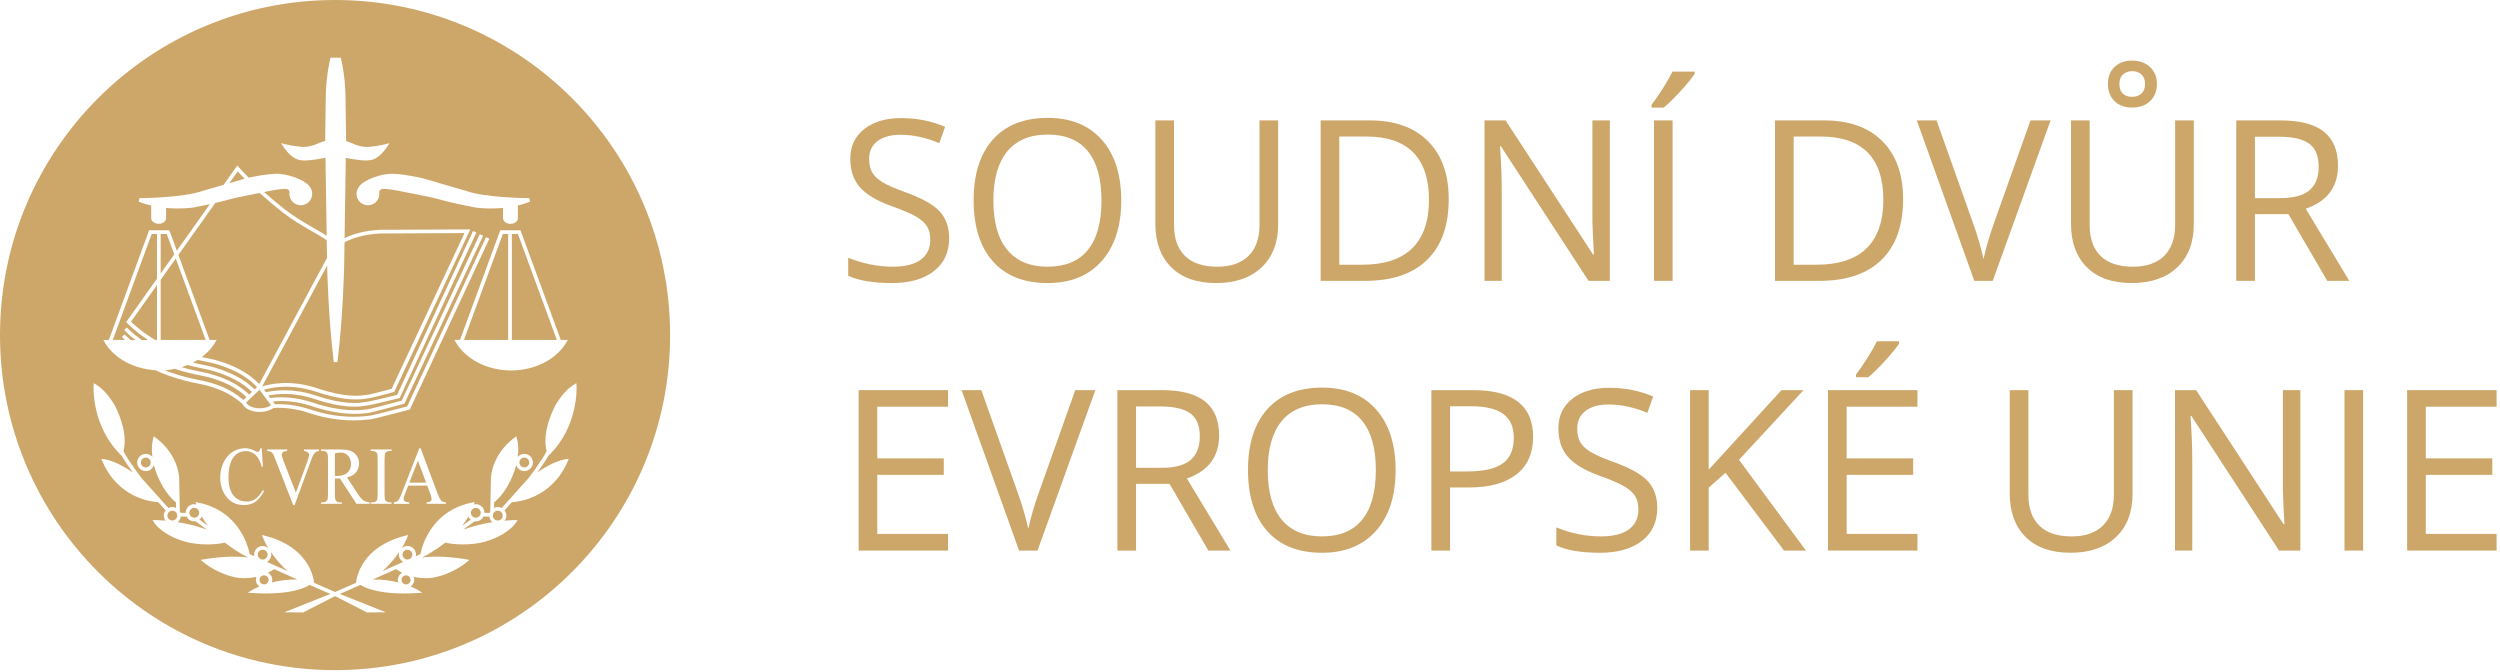 <svg width="290" height="78" viewBox="0 0 290 78" fill="none" xmlns="http://www.w3.org/2000/svg">
<path d="M57.742 59.237C57.428 59.237 57.17 59.494 57.17 59.807C57.17 60.122 57.428 60.378 57.742 60.378C58.057 60.378 58.313 60.122 58.313 59.807C58.313 59.657 58.252 59.512 58.144 59.405C58.038 59.297 57.894 59.237 57.742 59.237Z" fill="#CDA769"/>
<path d="M39.082 55.213C39.623 55.213 40.03 55.085 40.305 54.823C40.579 54.563 40.716 54.23 40.716 53.827C40.716 53.432 40.605 53.113 40.384 52.865C40.163 52.619 39.87 52.497 39.504 52.497C39.342 52.497 39.124 52.528 38.849 52.597V55.208C38.901 55.208 38.946 55.21 38.986 55.212C39.025 55.213 39.058 55.213 39.082 55.213Z" fill="#CDA769"/>
<path d="M47.484 55.987H49.433L48.48 53.437L47.484 55.987Z" fill="#CDA769"/>
<path d="M16.911 53.079C16.76 53.079 16.617 53.14 16.508 53.245C16.401 53.353 16.34 53.497 16.34 53.649C16.34 53.801 16.401 53.946 16.508 54.053C16.617 54.161 16.76 54.221 16.911 54.221C17.226 54.221 17.483 53.965 17.483 53.649C17.483 53.497 17.423 53.353 17.315 53.245C17.208 53.14 17.063 53.079 16.911 53.079Z" fill="#CDA769"/>
<path d="M55.196 60.054C55.511 60.054 55.767 59.797 55.767 59.484C55.767 59.168 55.511 58.912 55.196 58.912C55.043 58.912 54.9 58.972 54.792 59.081C54.74 59.133 54.7 59.193 54.671 59.26C54.67 59.265 54.668 59.268 54.667 59.272C54.64 59.339 54.625 59.411 54.625 59.485C54.625 59.797 54.881 60.054 55.196 60.054Z" fill="#CDA769"/>
<path d="M47.262 63.767C47.108 63.767 46.965 63.826 46.858 63.932C46.75 64.041 46.691 64.185 46.691 64.338C46.691 64.651 46.947 64.908 47.262 64.908C47.338 64.908 47.409 64.892 47.475 64.865C47.481 64.862 47.487 64.859 47.492 64.857C47.692 64.767 47.832 64.568 47.832 64.337C47.832 64.024 47.576 63.767 47.262 63.767Z" fill="#CDA769"/>
<path d="M46.741 65.194C46.75 65.191 46.757 65.186 46.764 65.183C46.471 65.01 46.264 64.704 46.264 64.338C46.264 64.221 46.291 64.108 46.33 64C45.695 64.945 44.98 65.702 44.363 66.253C45.079 65.935 45.755 65.633 46.352 65.367C46.461 65.312 46.593 65.253 46.741 65.194Z" fill="#CDA769"/>
<path d="M54.322 59.938C54.104 60.317 53.858 60.671 53.594 61.005L54.609 60.268C54.49 60.18 54.393 60.071 54.322 59.938Z" fill="#CDA769"/>
<path d="M25.752 42.918C27.4 43.517 28.544 44.205 29.534 45.167L29.818 44.896C28.822 43.86 27.659 43.135 25.961 42.518C25.033 42.18 24.441 42.062 23.758 41.926C23.5 41.873 23.228 41.819 22.926 41.751C22.751 41.861 22.574 41.971 22.386 42.067C22.796 42.166 23.157 42.242 23.484 42.306C24.186 42.448 24.793 42.568 25.752 42.918Z" fill="#CDA769"/>
<path d="M20.391 29.991L18.639 32.459V39.436H23.862L20.391 29.991Z" fill="#CDA769"/>
<path d="M21.076 42.588C22.008 42.865 22.646 42.994 23.219 43.109C23.92 43.248 24.524 43.37 25.485 43.717C27.17 44.331 28.134 45.059 28.909 45.761L29.224 45.461C28.282 44.55 27.187 43.893 25.605 43.318C24.676 42.979 24.085 42.861 23.402 42.725C22.934 42.632 22.425 42.529 21.753 42.347C21.531 42.438 21.307 42.517 21.076 42.588Z" fill="#CDA769"/>
<path d="M59.373 27.141V39.435H64.597L60.079 27.141H59.373Z" fill="#CDA769"/>
<path d="M18.005 39.435H18.212V33.06L15.192 37.313C15.521 37.638 16.531 38.563 18.005 39.435Z" fill="#CDA769"/>
<path d="M14.136 39.083L14.448 38.792C14.455 38.799 14.711 39.063 15.142 39.437H15.706C14.915 38.814 14.443 38.326 14.403 38.283L14.715 37.992C14.726 38.004 15.358 38.66 16.425 39.437H17.175C15.693 38.47 14.815 37.542 14.758 37.481L14.64 37.354L18.212 32.321V27.142H17.596L13.082 39.436H14.496C14.29 39.241 14.156 39.104 14.136 39.083Z" fill="#CDA769"/>
<path d="M53.816 39.435H58.945V27.141H58.331L53.816 39.435Z" fill="#CDA769"/>
<path d="M19.344 27.141H18.639V31.721L20.213 29.505L19.344 27.141Z" fill="#CDA769"/>
<path d="M25.339 44.12C24.41 43.782 23.819 43.663 23.135 43.526C22.424 43.385 21.628 43.225 20.288 42.792C19.906 42.869 19.514 42.918 19.116 42.944C19.295 43.014 19.465 43.094 19.653 43.159C21.308 43.726 22.204 43.905 22.994 44.063C23.696 44.202 24.302 44.323 25.261 44.671C26.642 45.174 27.526 45.814 28.245 46.395L28.597 46.059C27.857 45.391 26.939 44.702 25.339 44.12Z" fill="#CDA769"/>
<path d="M27.566 19.886L26.595 21.252C27.305 21.045 27.969 20.85 28.369 20.727C27.991 20.344 27.722 20.058 27.566 19.886Z" fill="#CDA769"/>
<path d="M28.545 46.697C28.729 47.041 29.306 47.362 30.138 47.362C30.65 47.362 31.125 47.225 31.445 47.008L30.099 45.217L28.545 46.697Z" fill="#CDA769"/>
<path d="M60.821 54.222C61.136 54.222 61.393 53.966 61.393 53.65C61.393 53.337 61.136 53.08 60.821 53.08C60.668 53.08 60.525 53.141 60.418 53.246C60.31 53.354 60.25 53.498 60.25 53.65C60.25 53.966 60.507 54.222 60.821 54.222Z" fill="#CDA769"/>
<path d="M31.084 66.443C31.379 66.606 31.586 66.908 31.586 67.266C31.586 67.371 31.557 67.467 31.526 67.563C32.331 67.358 33.324 67.208 34.491 67.218C33.55 66.802 32.614 66.385 31.785 66.015C31.555 66.182 31.321 66.325 31.084 66.443Z" fill="#CDA769"/>
<path d="M47.101 67.791C47.391 67.791 47.626 67.556 47.626 67.266C47.626 66.976 47.391 66.741 47.101 66.741C46.811 66.741 46.576 66.976 46.576 67.266C46.576 67.556 46.811 67.791 47.101 67.791Z" fill="#CDA769"/>
<path d="M30.634 66.741C30.342 66.741 30.107 66.977 30.107 67.266C30.107 67.555 30.342 67.791 30.634 67.791C30.922 67.791 31.158 67.555 31.158 67.266C31.158 66.977 30.922 66.741 30.634 66.741Z" fill="#CDA769"/>
<path d="M22.537 60.48C22.27 60.48 22.021 60.376 21.832 60.188C21.753 60.109 21.699 60.015 21.651 59.917H20.967C20.936 60.182 20.808 60.41 20.61 60.57C21.613 60.729 22.809 60.995 24.017 61.445L22.657 60.455C22.615 60.462 22.58 60.48 22.537 60.48Z" fill="#CDA769"/>
<path d="M46.65 66.444C46.412 66.325 46.177 66.182 45.948 66.015C45.12 66.385 44.184 66.802 43.243 67.218C44.409 67.207 45.403 67.36 46.208 67.563C46.177 67.469 46.148 67.372 46.148 67.266C46.147 66.908 46.355 66.606 46.65 66.444Z" fill="#CDA769"/>
<path d="M56.082 59.918C55.92 60.247 55.587 60.48 55.196 60.48C55.153 60.48 55.117 60.462 55.076 60.457L53.717 61.447C54.924 60.997 56.12 60.73 57.123 60.572C56.925 60.412 56.797 60.183 56.766 59.919L56.082 59.918Z" fill="#CDA769"/>
<path d="M23.123 60.268L24.139 61.007C23.876 60.672 23.629 60.317 23.41 59.938C23.341 60.071 23.242 60.18 23.123 60.268Z" fill="#CDA769"/>
<path d="M19.99 59.237C19.837 59.237 19.695 59.297 19.587 59.405C19.479 59.512 19.419 59.657 19.419 59.807C19.419 60.122 19.676 60.378 19.99 60.378C20.305 60.378 20.561 60.122 20.561 59.807C20.561 59.494 20.305 59.237 19.99 59.237Z" fill="#CDA769"/>
<path d="M22.537 60.054C22.85 60.054 23.108 59.797 23.108 59.484C23.108 59.411 23.093 59.339 23.066 59.273C23.064 59.267 23.063 59.262 23.061 59.259C23.033 59.193 22.993 59.132 22.941 59.08C22.833 58.971 22.689 58.911 22.537 58.911C22.384 58.911 22.241 58.971 22.133 59.08C22.026 59.185 21.966 59.331 21.966 59.483C21.966 59.634 22.026 59.777 22.133 59.885C22.241 59.995 22.384 60.054 22.537 60.054Z" fill="#CDA769"/>
<path d="M30.261 64.868C30.327 64.893 30.398 64.909 30.471 64.909C30.785 64.909 31.043 64.652 31.043 64.339C31.043 64.186 30.983 64.042 30.874 63.933C30.767 63.827 30.625 63.768 30.471 63.768C30.319 63.768 30.176 63.827 30.068 63.933C29.96 64.042 29.9 64.186 29.9 64.339C29.9 64.49 29.96 64.633 30.068 64.741C30.12 64.794 30.18 64.832 30.245 64.86C30.25 64.862 30.255 64.865 30.261 64.868Z" fill="#CDA769"/>
<path d="M30.993 65.195C31.138 65.253 31.269 65.311 31.376 65.365C31.973 65.632 32.651 65.933 33.367 66.254C32.752 65.704 32.037 64.946 31.402 64.003C31.44 64.11 31.468 64.222 31.468 64.339C31.468 64.705 31.262 65.009 30.968 65.184C30.977 65.187 30.984 65.19 30.993 65.195Z" fill="#CDA769"/>
<path d="M41.68 21.619L41.668 21.645L41.702 21.594C41.694 21.602 41.687 21.611 41.68 21.619Z" fill="#CDA769"/>
<path d="M35.891 21.616C35.885 21.608 35.879 21.601 35.872 21.594L35.906 21.646L35.891 21.616Z" fill="#CDA769"/>
<path d="M25.131 39.435L24.94 39.757C24.561 40.394 24.029 40.947 23.405 41.417C23.446 41.425 23.486 41.434 23.527 41.442C23.562 41.45 23.597 41.457 23.632 41.464C23.703 41.479 23.773 41.493 23.84 41.507L23.843 41.508C24.543 41.647 25.149 41.769 26.107 42.116C27.841 42.746 29.039 43.492 30.07 44.549L37.935 29.914C37.93 29.629 37.925 29.295 37.919 28.923C37.914 28.6 37.909 28.248 37.903 27.872C37.449 27.557 36.877 27.221 36.244 26.858C35.154 26.232 33.919 25.522 32.752 24.605C31.721 23.793 30.851 23.048 30.111 22.381C29.695 22.461 28.143 22.76 27.328 22.946C27.069 23.003 26.834 23.067 26.566 23.14L26.52 23.152L26.484 23.162C26.109 23.262 25.651 23.384 24.969 23.542L20.692 29.567L24.318 39.435H25.131Z" fill="#CDA769"/>
<path d="M36.818 45.045C40.093 46.144 41.723 45.917 42.337 45.829C42.429 45.817 42.5 45.808 42.559 45.805C42.833 45.79 44.388 45.386 45.428 45.102L53.884 27.037C52.429 27.045 46.394 27.073 44.646 27.081L44.17 27.083C42.153 27.159 40.778 27.683 39.963 28.112L39.919 30.988L39.918 31.01C39.908 31.41 39.767 36.994 39.145 42.011H38.721C38.078 36.831 37.952 31.046 37.951 30.988L37.948 30.793L30.405 44.831C31.137 44.589 33.572 43.958 36.818 45.045Z" fill="#CDA769"/>
<path fill-rule="evenodd" clip-rule="evenodd" d="M0 38.868C0 17.402 17.401 0 38.867 0C60.333 0 77.734 17.402 77.734 38.868C77.734 60.334 60.333 77.735 38.867 77.735C17.401 77.735 0 60.334 0 38.868ZM65.865 39.435H65.051L60.427 26.853L60.375 26.713H58.031L57.979 26.853L53.36 39.435H52.719L52.911 39.757C54.075 41.713 56.58 42.975 59.292 42.975C62.005 42.975 64.511 41.713 65.673 39.757L65.865 39.435ZM54.027 22.13C53.988 22.12 50.404 21.092 49.204 20.724C49.121 20.703 47.16 20.223 45.69 20.163C44.195 20.1 42.256 20.876 41.717 21.555L41.702 21.573L41.691 21.594L41.68 21.619C41.471 21.859 41.357 22.166 41.357 22.486C41.357 23.215 41.95 23.81 42.682 23.81C43.413 23.81 44.006 23.215 44.006 22.486V22.429L43.998 22.414C43.989 22.36 43.966 22.171 44.083 22.046C44.201 21.919 44.449 21.878 44.802 21.928L44.821 21.931H44.838C44.842 21.931 45.376 21.928 47.354 22.36C47.354 22.36 47.375 22.364 47.409 22.37C47.731 22.432 49.395 22.752 50.249 22.945C50.494 22.999 50.717 23.06 50.967 23.128C50.996 23.136 51.025 23.144 51.055 23.152L51.066 23.155C51.783 23.348 52.772 23.613 55.141 24.074C55.23 24.088 56.612 24.281 58.351 24.118V25.338H58.358C58.371 25.683 58.746 25.962 59.216 25.962C59.689 25.962 60.07 25.677 60.074 25.327H60.077V23.838C60.548 23.725 61.022 23.585 61.485 23.397L61.407 22.986C61.355 22.986 56.308 22.961 54.027 22.13ZM12.626 39.435H12.361V39.437H11.985L12.177 39.759C13.265 41.588 15.53 42.797 18.039 42.947C18.502 43.169 18.987 43.381 19.514 43.562C21.187 44.137 22.096 44.319 22.896 44.479L22.91 44.482C23.594 44.618 24.185 44.736 25.114 45.074C26.519 45.585 27.366 46.224 28.112 46.835C28.358 47.393 29.17 47.789 30.138 47.789C30.767 47.789 31.341 47.613 31.735 47.323C33.084 47.248 34.458 47.439 35.82 47.898C38.103 48.661 40.413 48.923 42.686 48.675L42.688 48.675C42.771 48.665 42.837 48.657 42.875 48.655C43.263 48.634 46.521 47.773 47.309 47.565C47.367 47.55 47.412 47.538 47.441 47.53L47.539 47.504L47.58 47.413L56.764 27.691L56.378 27.511L47.236 47.142C45.588 47.581 43.128 48.212 42.851 48.229C42.803 48.232 42.734 48.239 42.64 48.249C41.815 48.341 39.308 48.614 35.957 47.491C34.604 47.038 33.24 46.842 31.896 46.895L31.653 46.571C32.746 46.462 34.298 46.487 36.137 47.104C39.569 48.254 41.704 48.015 42.406 47.936C42.435 47.933 42.461 47.93 42.484 47.928C42.524 47.923 42.556 47.92 42.579 47.918C42.998 47.894 46.421 46.962 46.81 46.856L46.905 46.83L46.947 46.74L56.044 27.348L55.658 27.168L46.601 46.47C45.091 46.882 42.833 47.476 42.556 47.491C42.524 47.492 42.485 47.497 42.438 47.502C42.414 47.505 42.388 47.508 42.359 47.511C41.68 47.588 39.615 47.818 36.272 46.698C34.221 46.012 32.493 46.025 31.351 46.17L31.13 45.878C32.222 45.656 34.145 45.497 36.5 46.287C39.871 47.418 41.573 47.18 42.214 47.09C42.235 47.087 42.255 47.085 42.273 47.083C42.327 47.076 42.371 47.07 42.4 47.068C42.816 47.046 45.911 46.286 46.261 46.2L46.363 46.175L46.405 46.082L55.259 26.977L54.872 26.797L46.06 45.81C44.694 46.146 42.656 46.627 42.377 46.642C42.319 46.646 42.246 46.655 42.155 46.667C41.542 46.755 39.912 46.982 36.636 45.883C34.04 45.013 31.941 45.254 30.847 45.501L30.629 45.212C31.398 44.975 33.697 44.449 36.68 45.45C40.05 46.58 41.754 46.343 42.395 46.254C42.423 46.251 42.45 46.247 42.473 46.244C42.519 46.238 42.556 46.233 42.582 46.231C43 46.208 45.366 45.562 45.635 45.488L45.729 45.463L45.771 45.373L54.555 26.609L54.219 26.611L44.16 26.656C42.227 26.729 40.854 27.197 39.97 27.629L40.113 18.311C40.219 18.327 40.296 18.343 40.373 18.36C40.489 18.387 40.62 18.417 40.865 18.451L41.112 18.487C41.846 18.597 42.761 18.733 43.44 18.434C44.168 18.114 44.823 17.155 44.88 17.072L44.883 17.067L45.189 16.607L44.653 16.741C43.881 16.934 42.964 17.018 42.908 17.023L42.905 17.023C42.019 17.133 41.181 16.76 41.168 16.754C40.766 16.582 40.429 16.456 40.144 16.36L40.148 16.026C40.148 15.315 40.097 12.33 40.079 11.235C40.075 10.989 40.072 10.838 40.072 10.83C39.995 8.581 39.587 6.925 39.569 6.852L39.529 6.69H38.34L38.3 6.852C38.3 6.854 38.299 6.858 38.297 6.862C38.26 7.021 37.873 8.646 37.797 10.827C37.797 10.836 37.794 10.995 37.79 11.254C37.771 12.367 37.722 15.319 37.722 16.025C37.722 16.025 37.724 16.139 37.727 16.334C37.425 16.431 37.063 16.563 36.623 16.753C36.623 16.753 36.621 16.754 36.619 16.755C36.555 16.782 35.742 17.129 34.89 17.023C34.873 17.022 33.926 16.939 33.133 16.741L32.598 16.607L32.903 17.067C32.904 17.069 32.906 17.072 32.91 17.076C32.987 17.188 33.632 18.119 34.348 18.434C35.026 18.733 35.94 18.597 36.675 18.487L36.921 18.451C37.167 18.417 37.299 18.387 37.415 18.36L37.42 18.359C37.514 18.339 37.607 18.32 37.756 18.299C37.763 18.75 37.771 19.252 37.779 19.787C37.815 22.105 37.86 25.059 37.895 27.353C37.478 27.082 37 26.801 36.457 26.489C35.38 25.87 34.159 25.168 33.016 24.269C32.102 23.552 31.311 22.881 30.629 22.276C32.26 21.936 32.732 21.933 32.737 21.933H32.754L32.772 21.931C33.124 21.879 33.372 21.92 33.49 22.046C33.607 22.171 33.584 22.363 33.575 22.416L33.566 22.431V22.486C33.566 23.216 34.161 23.81 34.892 23.81C35.623 23.81 36.216 23.216 36.216 22.486C36.216 22.166 36.1 21.858 35.891 21.616L35.881 21.595L35.872 21.574L35.856 21.556C35.317 20.877 33.378 20.101 31.885 20.163C30.835 20.207 29.546 20.462 28.858 20.613C28.117 19.875 27.717 19.416 27.709 19.406L27.53 19.198L25.935 21.443C24.721 21.795 23.571 22.125 23.55 22.13C21.268 22.962 16.223 22.987 16.172 22.987L16.094 23.399C16.569 23.59 17.057 23.735 17.54 23.846V25.326H17.544C17.55 25.676 17.931 25.961 18.405 25.961C18.878 25.961 19.26 25.676 19.265 25.326L19.266 24.122C20.986 24.278 22.348 24.087 22.436 24.074C23.211 23.924 23.827 23.796 24.345 23.682L20.512 29.081L19.693 26.853L19.642 26.713H17.297L17.245 26.853L12.626 39.435ZM49.562 56.331L49.899 57.237C50.011 57.536 50.066 57.754 50.066 57.889C50.066 57.992 50.027 58.079 49.948 58.151C49.869 58.223 49.717 58.266 49.492 58.278V58.444H51.724V58.278C51.494 58.263 51.313 58.192 51.185 58.065C51.056 57.938 50.912 57.664 50.753 57.24L48.792 51.995H48.641L46.62 57.176C46.448 57.638 46.291 57.945 46.149 58.093C46.08 58.17 45.926 58.232 45.69 58.279V58.445H47.474V58.279C47.201 58.256 47.024 58.209 46.942 58.136C46.86 58.063 46.819 57.978 46.819 57.881C46.819 57.759 46.867 57.575 46.961 57.329L47.35 56.331H49.562ZM44.838 58.167C44.75 58.111 44.69 58.044 44.664 57.968C44.627 57.864 44.608 57.651 44.609 57.333V53.254C44.609 52.875 44.644 52.634 44.713 52.534C44.818 52.383 44.986 52.306 45.215 52.306H45.42V52.139H42.997V52.306H43.197C43.332 52.306 43.459 52.344 43.583 52.418C43.668 52.474 43.726 52.541 43.754 52.618C43.79 52.721 43.808 52.932 43.808 53.253V57.332C43.808 57.711 43.775 57.949 43.708 58.049C43.601 58.202 43.431 58.278 43.197 58.278H42.997V58.444H45.42V58.278H45.215C45.083 58.278 44.957 58.241 44.838 58.167ZM39.438 58.278C39.228 58.278 39.069 58.212 38.964 58.073C38.886 57.977 38.849 57.731 38.848 57.332V55.497L38.86 55.498C38.9 55.501 38.937 55.503 38.975 55.504L38.984 55.504C39.022 55.506 39.057 55.508 39.089 55.508C39.176 55.508 39.29 55.504 39.427 55.497L41.351 58.443H42.866V58.277C42.558 58.24 42.307 58.152 42.115 58.015C41.924 57.877 41.694 57.598 41.428 57.179L40.258 55.379C40.732 55.261 41.083 55.06 41.31 54.774C41.538 54.489 41.65 54.151 41.65 53.764C41.65 53.4 41.551 53.089 41.351 52.824C41.152 52.563 40.91 52.384 40.625 52.287C40.341 52.189 39.896 52.139 39.297 52.139H37.235V52.306H37.447C37.661 52.306 37.822 52.374 37.931 52.51C38.008 52.607 38.046 52.855 38.046 53.253V57.332C38.046 57.694 38.018 57.921 37.96 58.018C37.857 58.192 37.687 58.278 37.447 58.278H37.235V58.444H39.66V58.278H39.438ZM34.324 57.156L32.884 53.457C32.756 53.129 32.692 52.886 32.692 52.729C32.692 52.617 32.732 52.525 32.81 52.454C32.887 52.383 33.057 52.333 33.317 52.305V52.138H30.996V52.305C31.168 52.321 31.306 52.355 31.407 52.411C31.509 52.465 31.594 52.54 31.663 52.637C31.708 52.699 31.784 52.871 31.892 53.15L34.01 58.588H34.177L36.146 53.219C36.259 52.906 36.389 52.672 36.537 52.52C36.64 52.418 36.792 52.347 36.992 52.306V52.139H35.26V52.306C35.292 52.313 35.317 52.317 35.331 52.32C35.522 52.354 35.658 52.414 35.739 52.497C35.82 52.578 35.859 52.663 35.859 52.755C35.859 52.893 35.793 53.143 35.665 53.501L34.324 57.156ZM27.484 57.845C27.156 57.62 26.911 57.3 26.747 56.882C26.584 56.464 26.502 55.968 26.502 55.396C26.502 54.707 26.588 54.128 26.761 53.662C26.933 53.197 27.17 52.859 27.472 52.647C27.773 52.435 28.11 52.326 28.483 52.326C28.928 52.326 29.309 52.47 29.627 52.754C29.945 53.036 30.189 53.498 30.361 54.141H30.495L30.361 51.995H30.206C30.174 52.144 30.124 52.259 30.051 52.341C29.998 52.4 29.932 52.429 29.857 52.429C29.807 52.429 29.724 52.395 29.608 52.327C29.212 52.107 28.812 51.995 28.406 51.995C27.884 51.995 27.402 52.14 26.962 52.431C26.521 52.72 26.174 53.131 25.923 53.656C25.672 54.184 25.546 54.762 25.546 55.391C25.546 56.173 25.738 56.851 26.121 57.428C26.634 58.202 27.358 58.589 28.293 58.589C28.812 58.589 29.259 58.458 29.637 58.196C30.014 57.934 30.345 57.52 30.628 56.954L30.499 56.865C30.164 57.388 29.855 57.739 29.576 57.914C29.295 58.091 28.973 58.179 28.607 58.179C28.188 58.179 27.813 58.066 27.484 57.845ZM66.879 44.797L66.856 44.442L66.553 44.632C65.783 45.112 65.084 45.9 64.411 47.042C62.881 50.099 63.285 51.899 63.415 52.314C62.929 53.348 61.362 55.392 61.291 55.484L61.289 55.487C61.291 55.486 61.217 55.568 61.092 55.707C60.88 55.942 60.523 56.34 60.131 56.777C60.03 56.886 59.929 56.999 59.828 57.115C59.042 57.991 58.231 58.894 58.196 58.932C58.056 58.86 57.905 58.811 57.743 58.811C57.584 58.811 57.439 58.855 57.306 58.921C57.307 58.86 57.309 58.795 57.31 58.727C57.313 58.591 57.316 58.441 57.32 58.281C58.421 57.402 59.435 55.697 59.882 53.939C60.009 54.345 60.375 54.646 60.821 54.646C61.371 54.646 61.819 54.199 61.819 53.648C61.819 53.098 61.371 52.651 60.821 52.651C60.554 52.651 60.303 52.755 60.115 52.943C60.099 52.958 60.089 52.977 60.078 52.996C60.071 53.009 60.064 53.022 60.055 53.034C60.154 52.293 60.146 51.567 59.977 50.916L59.897 50.606L59.642 50.798C57.023 52.769 56.951 55.385 56.951 55.409C56.951 55.573 56.91 57.493 56.886 58.605C56.878 58.971 56.872 59.25 56.87 59.348C56.845 59.394 56.825 59.44 56.809 59.489H56.191C56.191 59.489 56.193 59.484 56.193 59.481C56.193 58.929 55.746 58.483 55.196 58.483C55.134 58.483 55.075 58.499 55.016 58.514C54.998 58.52 54.979 58.525 54.96 58.529L55.061 58.234L54.695 58.311C49.896 59.311 48.904 63.568 48.773 64.273C48.59 64.365 48.473 64.418 48.466 64.421L48.22 64.53C48.224 64.51 48.23 64.49 48.235 64.47C48.247 64.427 48.259 64.383 48.259 64.336C48.259 63.784 47.813 63.337 47.263 63.337C47.013 63.337 46.783 63.434 46.6 63.601C46.818 63.241 47.022 62.86 47.197 62.451L47.367 62.052L46.947 62.16C41.985 63.44 41.369 66.907 41.294 67.611C40.351 68.027 39.502 68.397 38.867 68.67C38.231 68.396 37.382 68.027 36.439 67.61C36.365 66.905 35.748 63.44 30.787 62.16L30.366 62.052L30.536 62.451C30.71 62.858 30.914 63.239 31.133 63.6C30.949 63.434 30.718 63.337 30.471 63.337C30.206 63.337 29.954 63.441 29.766 63.629C29.578 63.817 29.475 64.068 29.475 64.336C29.475 64.382 29.486 64.424 29.498 64.467C29.503 64.488 29.509 64.509 29.513 64.53C29.459 64.506 29.412 64.485 29.373 64.468C29.313 64.441 29.275 64.424 29.271 64.422C29.263 64.419 29.146 64.366 28.961 64.273C28.829 63.567 27.836 59.309 23.039 58.311L22.672 58.234L22.773 58.529C22.755 58.525 22.737 58.52 22.719 58.515C22.66 58.499 22.6 58.483 22.538 58.483C22.271 58.483 22.021 58.586 21.833 58.774C21.644 58.963 21.541 59.212 21.541 59.481L21.542 59.489H20.925C20.908 59.438 20.888 59.393 20.863 59.347C20.861 59.24 20.854 58.928 20.845 58.522C20.821 57.401 20.782 55.57 20.782 55.409C20.782 55.385 20.709 52.77 18.092 50.798L17.837 50.606L17.756 50.916C17.588 51.568 17.579 52.295 17.68 53.035C17.669 53.022 17.661 53.008 17.653 52.993C17.643 52.976 17.633 52.958 17.618 52.943C17.43 52.755 17.179 52.651 16.912 52.651C16.646 52.651 16.395 52.755 16.208 52.943C16.019 53.131 15.914 53.383 15.914 53.648C15.914 53.915 16.019 54.165 16.208 54.353C16.395 54.544 16.646 54.646 16.912 54.646C17.359 54.646 17.724 54.345 17.852 53.941C18.298 55.699 19.313 57.402 20.414 58.282C20.415 58.337 20.416 58.392 20.417 58.445C20.421 58.621 20.424 58.782 20.428 58.921C20.294 58.855 20.149 58.811 19.991 58.811C19.828 58.811 19.677 58.86 19.537 58.934L17.931 57.143C17.814 57.01 17.698 56.879 17.583 56.754L16.435 55.476C16.427 55.466 14.814 53.368 14.318 52.315C14.448 51.902 14.854 50.104 13.331 47.054C12.65 45.9 11.948 45.111 11.181 44.631L10.877 44.442L10.855 44.797C10.852 44.844 10.592 49.464 14.086 52.84L14.1 52.824C14.442 53.441 14.978 54.214 15.413 54.816C13.563 53.486 12.211 53.285 12.129 53.273L11.755 53.224L11.906 53.57C13.778 57.875 17.763 58.227 18.357 58.255C18.815 58.767 19.167 59.158 19.213 59.209C19.08 59.383 18.994 59.586 18.994 59.807C18.994 60.032 19.082 60.229 19.208 60.397C18.563 60.34 18.144 60.336 18.09 60.336L17.695 60.334L17.909 60.664C17.946 60.723 18.85 62.076 21.472 62.831C23.218 63.334 25.366 63.146 26.069 62.94C26.121 62.979 26.156 63.008 26.163 63.019L26.172 63.012C27.257 63.864 28.28 64.417 28.78 64.663C27.547 64.517 25.9 64.517 23.738 64.87L23.279 64.946L23.637 65.246C23.707 65.305 25.391 66.698 27.685 67.035C27.746 67.044 28.647 67.157 29.753 66.913C29.709 67.024 29.682 67.141 29.682 67.265C29.682 67.587 29.851 67.856 30.095 68.029C29.635 68.222 29.35 68.382 29.318 68.402L28.737 68.757L29.417 68.798C34.001 69.072 35.684 68.014 35.917 67.848C36.812 68.244 37.651 68.611 38.317 68.899L32.973 71.026L35.167 71.043L38.867 69.151L42.566 71.043L44.76 71.026L39.416 68.899C40.083 68.611 40.921 68.244 41.817 67.848C42.049 68.014 43.732 69.071 48.316 68.798L48.997 68.757L48.416 68.402C48.383 68.383 48.099 68.222 47.639 68.029C47.883 67.856 48.053 67.586 48.053 67.265C48.053 67.141 48.025 67.023 47.982 66.913C49.086 67.157 49.985 67.044 50.045 67.035C52.341 66.698 54.027 65.305 54.097 65.246L54.454 64.946L53.995 64.87C51.833 64.517 50.186 64.517 48.953 64.663C49.453 64.419 50.476 63.866 51.562 63.014L51.57 63.019C51.577 63.008 51.613 62.979 51.665 62.94C52.366 63.146 54.515 63.334 56.263 62.831C58.854 62.086 59.784 60.725 59.823 60.666L60.044 60.334L59.644 60.336C59.59 60.336 59.17 60.34 58.525 60.397C58.651 60.229 58.74 60.032 58.74 59.807C58.74 59.586 58.654 59.383 58.521 59.209L59.376 58.255C59.97 58.228 63.955 57.875 65.829 53.57L65.979 53.224L65.605 53.273C65.522 53.285 64.169 53.486 62.319 54.817C62.757 54.215 63.292 53.441 63.633 52.826L63.646 52.84C67.141 49.464 66.882 44.844 66.879 44.797Z" fill="#CDA769"/>
<path fill-rule="evenodd" clip-rule="evenodd" d="M247.338 12.477C248.203 12.477 248.898 12.225 249.419 11.72C249.941 11.215 250.202 10.547 250.202 9.715C250.202 8.934 249.939 8.291 249.413 7.786C248.887 7.281 248.195 7.029 247.338 7.029C246.489 7.029 245.808 7.273 245.295 7.761C244.781 8.249 244.524 8.908 244.524 9.74C244.524 10.572 244.779 11.236 245.288 11.733C245.798 12.229 246.481 12.477 247.338 12.477ZM246.269 8.64C246.549 8.381 246.906 8.252 247.338 8.252C247.77 8.252 248.127 8.381 248.407 8.64C248.687 8.899 248.827 9.266 248.827 9.741C248.827 10.217 248.689 10.584 248.413 10.843C248.138 11.101 247.779 11.231 247.338 11.231C246.855 11.231 246.484 11.101 246.231 10.843C245.976 10.584 245.849 10.217 245.849 9.741C245.849 9.265 245.989 8.899 246.269 8.64Z" fill="#CDA769"/>
<path d="M194.01 8.302C193.739 8.854 193.367 9.503 192.897 10.25C192.425 10.997 191.987 11.634 191.579 12.16V12.478H192.992C193.536 12.036 194.177 11.413 194.915 10.606C195.653 9.8 196.209 9.121 196.583 8.57V8.302H194.01Z" fill="#CDA769"/>
<path fill-rule="evenodd" clip-rule="evenodd" d="M127.811 16.221C126.309 14.523 124.221 13.675 121.547 13.675C118.797 13.675 116.676 14.508 115.182 16.176C113.688 17.844 112.941 20.193 112.941 23.223C112.941 26.278 113.686 28.644 115.176 30.32C116.665 31.996 118.78 32.834 121.522 32.834C124.204 32.834 126.298 31.981 127.804 30.275C129.311 28.569 130.064 26.227 130.064 23.248C130.064 20.261 129.313 17.918 127.811 16.221ZM126.193 28.99C125.141 30.288 123.583 30.937 121.521 30.937C119.476 30.937 117.916 30.286 116.842 28.983C115.769 27.681 115.232 25.769 115.232 23.248C115.232 20.761 115.769 18.867 116.842 17.564C117.916 16.261 119.484 15.61 121.546 15.61C123.6 15.61 125.151 16.257 126.199 17.551C127.248 18.845 127.772 20.745 127.772 23.248C127.772 25.777 127.246 27.691 126.193 28.99Z" fill="#CDA769"/>
<path d="M104.972 22.28C103.809 21.864 102.945 21.484 102.381 21.141C101.816 20.797 101.415 20.419 101.178 20.008C100.94 19.596 100.821 19.068 100.821 18.423C100.821 17.549 101.144 16.865 101.789 16.373C102.434 15.881 103.33 15.635 104.475 15.635C105.926 15.635 107.42 15.958 108.956 16.602L109.631 14.718C108.078 14.039 106.376 13.7 104.526 13.7C102.752 13.7 101.326 14.124 100.248 14.973C99.171 15.821 98.632 16.963 98.632 18.397C98.632 19.764 99.003 20.871 99.746 21.72C100.488 22.569 101.726 23.303 103.456 23.922C104.696 24.364 105.619 24.758 106.226 25.106C106.832 25.454 107.265 25.834 107.524 26.246C107.783 26.657 107.913 27.186 107.913 27.831C107.913 28.807 107.547 29.568 106.818 30.116C106.087 30.663 105.001 30.937 103.559 30.937C102.676 30.937 101.785 30.844 100.885 30.657C99.985 30.47 99.154 30.216 98.39 29.893V31.981C99.578 32.549 101.275 32.834 103.482 32.834C105.519 32.834 107.131 32.376 108.32 31.459C109.508 30.542 110.102 29.265 110.102 27.627C110.102 26.354 109.735 25.318 109.001 24.521C108.267 23.724 106.924 22.976 104.972 22.28Z" fill="#CDA769"/>
<path d="M146.346 31.013C145.064 32.227 143.303 32.834 141.062 32.834C138.822 32.834 137.088 32.223 135.862 31.001C134.636 29.779 134.022 28.098 134.022 25.959V13.967H136.187V26.112C136.187 27.665 136.611 28.858 137.46 29.69C138.309 30.521 139.556 30.937 141.203 30.937C142.773 30.937 143.982 30.519 144.831 29.683C145.68 28.847 146.104 27.648 146.104 26.087V13.967H148.268V26.01C148.268 28.132 147.626 29.8 146.346 31.013Z" fill="#CDA769"/>
<path fill-rule="evenodd" clip-rule="evenodd" d="M165.645 16.374C164.041 14.77 161.792 13.967 158.898 13.967H153.195V32.58H158.351C161.484 32.58 163.882 31.767 165.55 30.142C167.218 28.517 168.052 26.168 168.052 23.095C168.052 20.218 167.25 17.978 165.645 16.374ZM163.812 28.805C162.513 30.074 160.574 30.708 157.994 30.708H155.359V15.839H158.505C160.906 15.839 162.716 16.454 163.934 17.685C165.153 18.916 165.761 20.745 165.761 23.172C165.76 25.659 165.111 27.536 163.812 28.805Z" fill="#CDA769"/>
<path d="M173.998 16.958C174.134 18.792 174.201 20.472 174.201 22H174.202V32.58H172.204V13.968H174.647L184.793 29.525H184.895C184.879 29.295 184.841 28.559 184.782 27.316C184.722 26.073 184.7 25.184 184.718 24.649V13.968H186.741V32.579H184.271L174.099 16.958H173.998Z" fill="#CDA769"/>
<path d="M191.859 13.967H194.022V32.579H191.859V13.967Z" fill="#CDA769"/>
<path fill-rule="evenodd" clip-rule="evenodd" d="M220.756 23.095C220.756 20.218 219.954 17.978 218.351 16.374C216.747 14.77 214.497 13.967 211.603 13.967H205.9V32.58H211.056C214.188 32.58 216.587 31.767 218.255 30.142C219.923 28.517 220.756 26.168 220.756 23.095ZM210.7 30.708H208.064V15.839H211.209C213.612 15.839 215.421 16.454 216.639 17.685C217.857 18.916 218.466 20.745 218.466 23.172C218.466 25.659 217.817 27.536 216.518 28.805C215.219 30.074 213.28 30.708 210.7 30.708Z" fill="#CDA769"/>
<path d="M231.285 25.934L235.537 13.967H237.868L231.159 32.579H229.02L222.35 13.967H224.641L228.918 26.01C229.41 27.394 229.8 28.739 230.089 30.046C230.394 28.671 230.793 27.3 231.285 25.934Z" fill="#CDA769"/>
<path d="M252.558 31.013C251.276 32.227 249.515 32.833 247.275 32.833C245.034 32.833 243.3 32.223 242.075 31.001C240.848 29.779 240.236 28.099 240.236 25.96V13.968H242.4V26.113C242.4 27.666 242.824 28.858 243.672 29.69C244.52 30.522 245.769 30.938 247.415 30.938C248.985 30.938 250.195 30.52 251.043 29.684C251.891 28.848 252.316 27.649 252.316 26.087V13.968H254.48V26.01C254.48 28.132 253.839 29.8 252.558 31.013Z" fill="#CDA769"/>
<path fill-rule="evenodd" clip-rule="evenodd" d="M267.465 24.215C269.96 23.35 271.208 21.686 271.208 19.225C271.208 17.468 270.662 16.152 269.572 15.278C268.481 14.404 266.795 13.967 264.511 13.967H259.406V32.579H261.57V24.839H265.453L269.96 32.579H272.52L267.465 24.215ZM264.538 22.98H261.571V15.864H264.384C265.989 15.864 267.155 16.136 267.88 16.679C268.606 17.222 268.967 18.109 268.967 19.339C268.967 20.553 268.612 21.463 267.899 22.07C267.186 22.677 266.065 22.98 264.538 22.98Z" fill="#CDA769"/>
<path d="M109.975 63.866H99.6V45.254H109.975V47.177H101.764V53.173H109.479V55.082H101.764V61.932H109.975V63.866Z" fill="#CDA769"/>
<path d="M120.478 57.221C119.985 58.587 119.587 59.958 119.281 61.333C118.993 60.026 118.602 58.681 118.11 57.297L113.833 45.254H111.541L118.212 63.866H120.351L127.06 45.254H124.73L120.478 57.221Z" fill="#CDA769"/>
<path fill-rule="evenodd" clip-rule="evenodd" d="M139.783 46.566C140.874 47.44 141.419 48.755 141.419 50.512C141.419 52.974 140.171 54.637 137.676 55.502L142.73 63.866H140.171L135.665 56.126H131.782V63.866H129.618V45.254H134.723C137.006 45.254 138.693 45.692 139.783 46.566ZM131.782 54.267H134.748C136.276 54.267 137.397 53.964 138.109 53.356C138.822 52.749 139.178 51.839 139.178 50.625C139.178 49.395 138.816 48.508 138.09 47.965C137.365 47.422 136.199 47.151 134.595 47.151H131.782V54.267Z" fill="#CDA769"/>
<path fill-rule="evenodd" clip-rule="evenodd" d="M153.373 44.961C150.623 44.961 148.502 45.795 147.009 47.463C145.515 49.131 144.768 51.48 144.768 54.509C144.768 57.565 145.513 59.931 147.002 61.607C148.492 63.284 150.606 64.122 153.349 64.122C156.032 64.122 158.125 63.268 159.631 61.562C161.138 59.857 161.891 57.514 161.891 54.536C161.891 51.548 161.14 49.206 159.638 47.509C158.135 45.809 156.046 44.961 153.373 44.961ZM158.02 60.276C156.968 61.574 155.41 62.222 153.348 62.222C151.303 62.222 149.744 61.572 148.669 60.269C147.596 58.966 147.059 57.055 147.059 54.535C147.059 52.048 147.596 50.153 148.669 48.85C149.743 47.547 151.311 46.896 153.372 46.896C155.427 46.896 156.977 47.543 158.025 48.837C159.075 50.131 159.598 52.03 159.598 54.534C159.599 57.063 159.072 58.977 158.02 60.276Z" fill="#CDA769"/>
<path fill-rule="evenodd" clip-rule="evenodd" d="M166.041 45.254H170.866C175.517 45.254 177.841 47.061 177.842 50.678C177.842 52.562 177.199 54.011 175.913 55.025C174.626 56.039 172.788 56.546 170.394 56.546H168.205V63.866H166.041V45.254ZM170.152 54.688C172.071 54.688 173.458 54.378 174.316 53.758C175.172 53.139 175.601 52.145 175.602 50.779C175.602 49.549 175.199 48.632 174.393 48.029C173.585 47.427 172.33 47.126 170.624 47.126H168.205V54.688H170.152Z" fill="#CDA769"/>
<path d="M187.11 53.567C185.947 53.151 185.083 52.771 184.519 52.427C183.954 52.083 183.552 51.705 183.316 51.294C183.078 50.882 182.959 50.354 182.959 49.709C182.959 48.835 183.282 48.151 183.928 47.659C184.573 47.167 185.469 46.921 186.614 46.921C188.065 46.921 189.559 47.243 191.094 47.889L191.77 46.004C190.216 45.325 188.514 44.985 186.665 44.985C184.892 44.985 183.466 45.41 182.388 46.258C181.31 47.106 180.772 48.248 180.772 49.683C180.772 51.049 181.142 52.157 181.886 53.005C182.628 53.854 183.865 54.588 185.595 55.207C186.835 55.648 187.759 56.044 188.366 56.391C188.972 56.74 189.405 57.12 189.664 57.532C189.923 57.943 190.053 58.471 190.053 59.117C190.053 60.093 189.688 60.854 188.958 61.402C188.227 61.949 187.141 62.222 185.699 62.222C184.816 62.222 183.926 62.129 183.025 61.943C182.125 61.755 181.294 61.502 180.53 61.178V63.266C181.718 63.835 183.415 64.12 185.622 64.12C187.659 64.12 189.271 63.661 190.46 62.745C191.648 61.828 192.242 60.551 192.242 58.913C192.242 57.64 191.875 56.604 191.141 55.807C190.405 55.01 189.062 54.263 187.11 53.567Z" fill="#CDA769"/>
<path d="M206.651 45.254H209.21L201.724 53.338L209.49 63.866H206.944L200.159 54.84L198.21 56.571V63.866H196.046V45.254H198.21V54.483L206.651 45.254Z" fill="#CDA769"/>
<path d="M212.048 63.866H222.424V61.932H214.212V55.082H221.927V53.173H214.212V47.177H222.424V45.254H212.048V63.866Z" fill="#CDA769"/>
<path d="M215.295 43.446C215.703 42.92 216.141 42.283 216.613 41.537C217.084 40.79 217.455 40.14 217.727 39.588H220.299V39.856C219.925 40.408 219.369 41.086 218.631 41.893C217.893 42.699 217.252 43.323 216.708 43.764H215.295V43.446Z" fill="#CDA769"/>
<path d="M245.211 57.374C245.211 58.936 244.786 60.134 243.937 60.97C243.089 61.806 241.88 62.224 240.31 62.224C238.664 62.224 237.415 61.809 236.567 60.977C235.719 60.145 235.295 58.953 235.295 57.401V45.254H233.131V57.246C233.131 59.385 233.743 61.066 234.97 62.288C236.197 63.51 237.93 64.121 240.171 64.121C242.411 64.121 244.172 63.514 245.454 62.301C246.735 61.087 247.376 59.419 247.376 57.297V45.254H245.212V57.374H245.211Z" fill="#CDA769"/>
<path d="M264.88 58.602C264.82 57.358 264.799 56.47 264.817 55.934H264.818V45.254H266.842V63.866H264.372L254.2 48.246H254.097C254.233 50.079 254.301 51.76 254.301 53.287V63.865H252.302V45.253H254.746L264.892 60.81H264.994C264.978 60.581 264.94 59.845 264.88 58.602Z" fill="#CDA769"/>
<path d="M274.123 45.254H271.959V63.866H274.123V45.254Z" fill="#CDA769"/>
<path d="M289.604 45.254V47.177H281.392V53.173H289.107V55.082H281.392V61.932H289.604V63.866H279.228V45.254H289.604Z" fill="#CDA769"/>
</svg>
